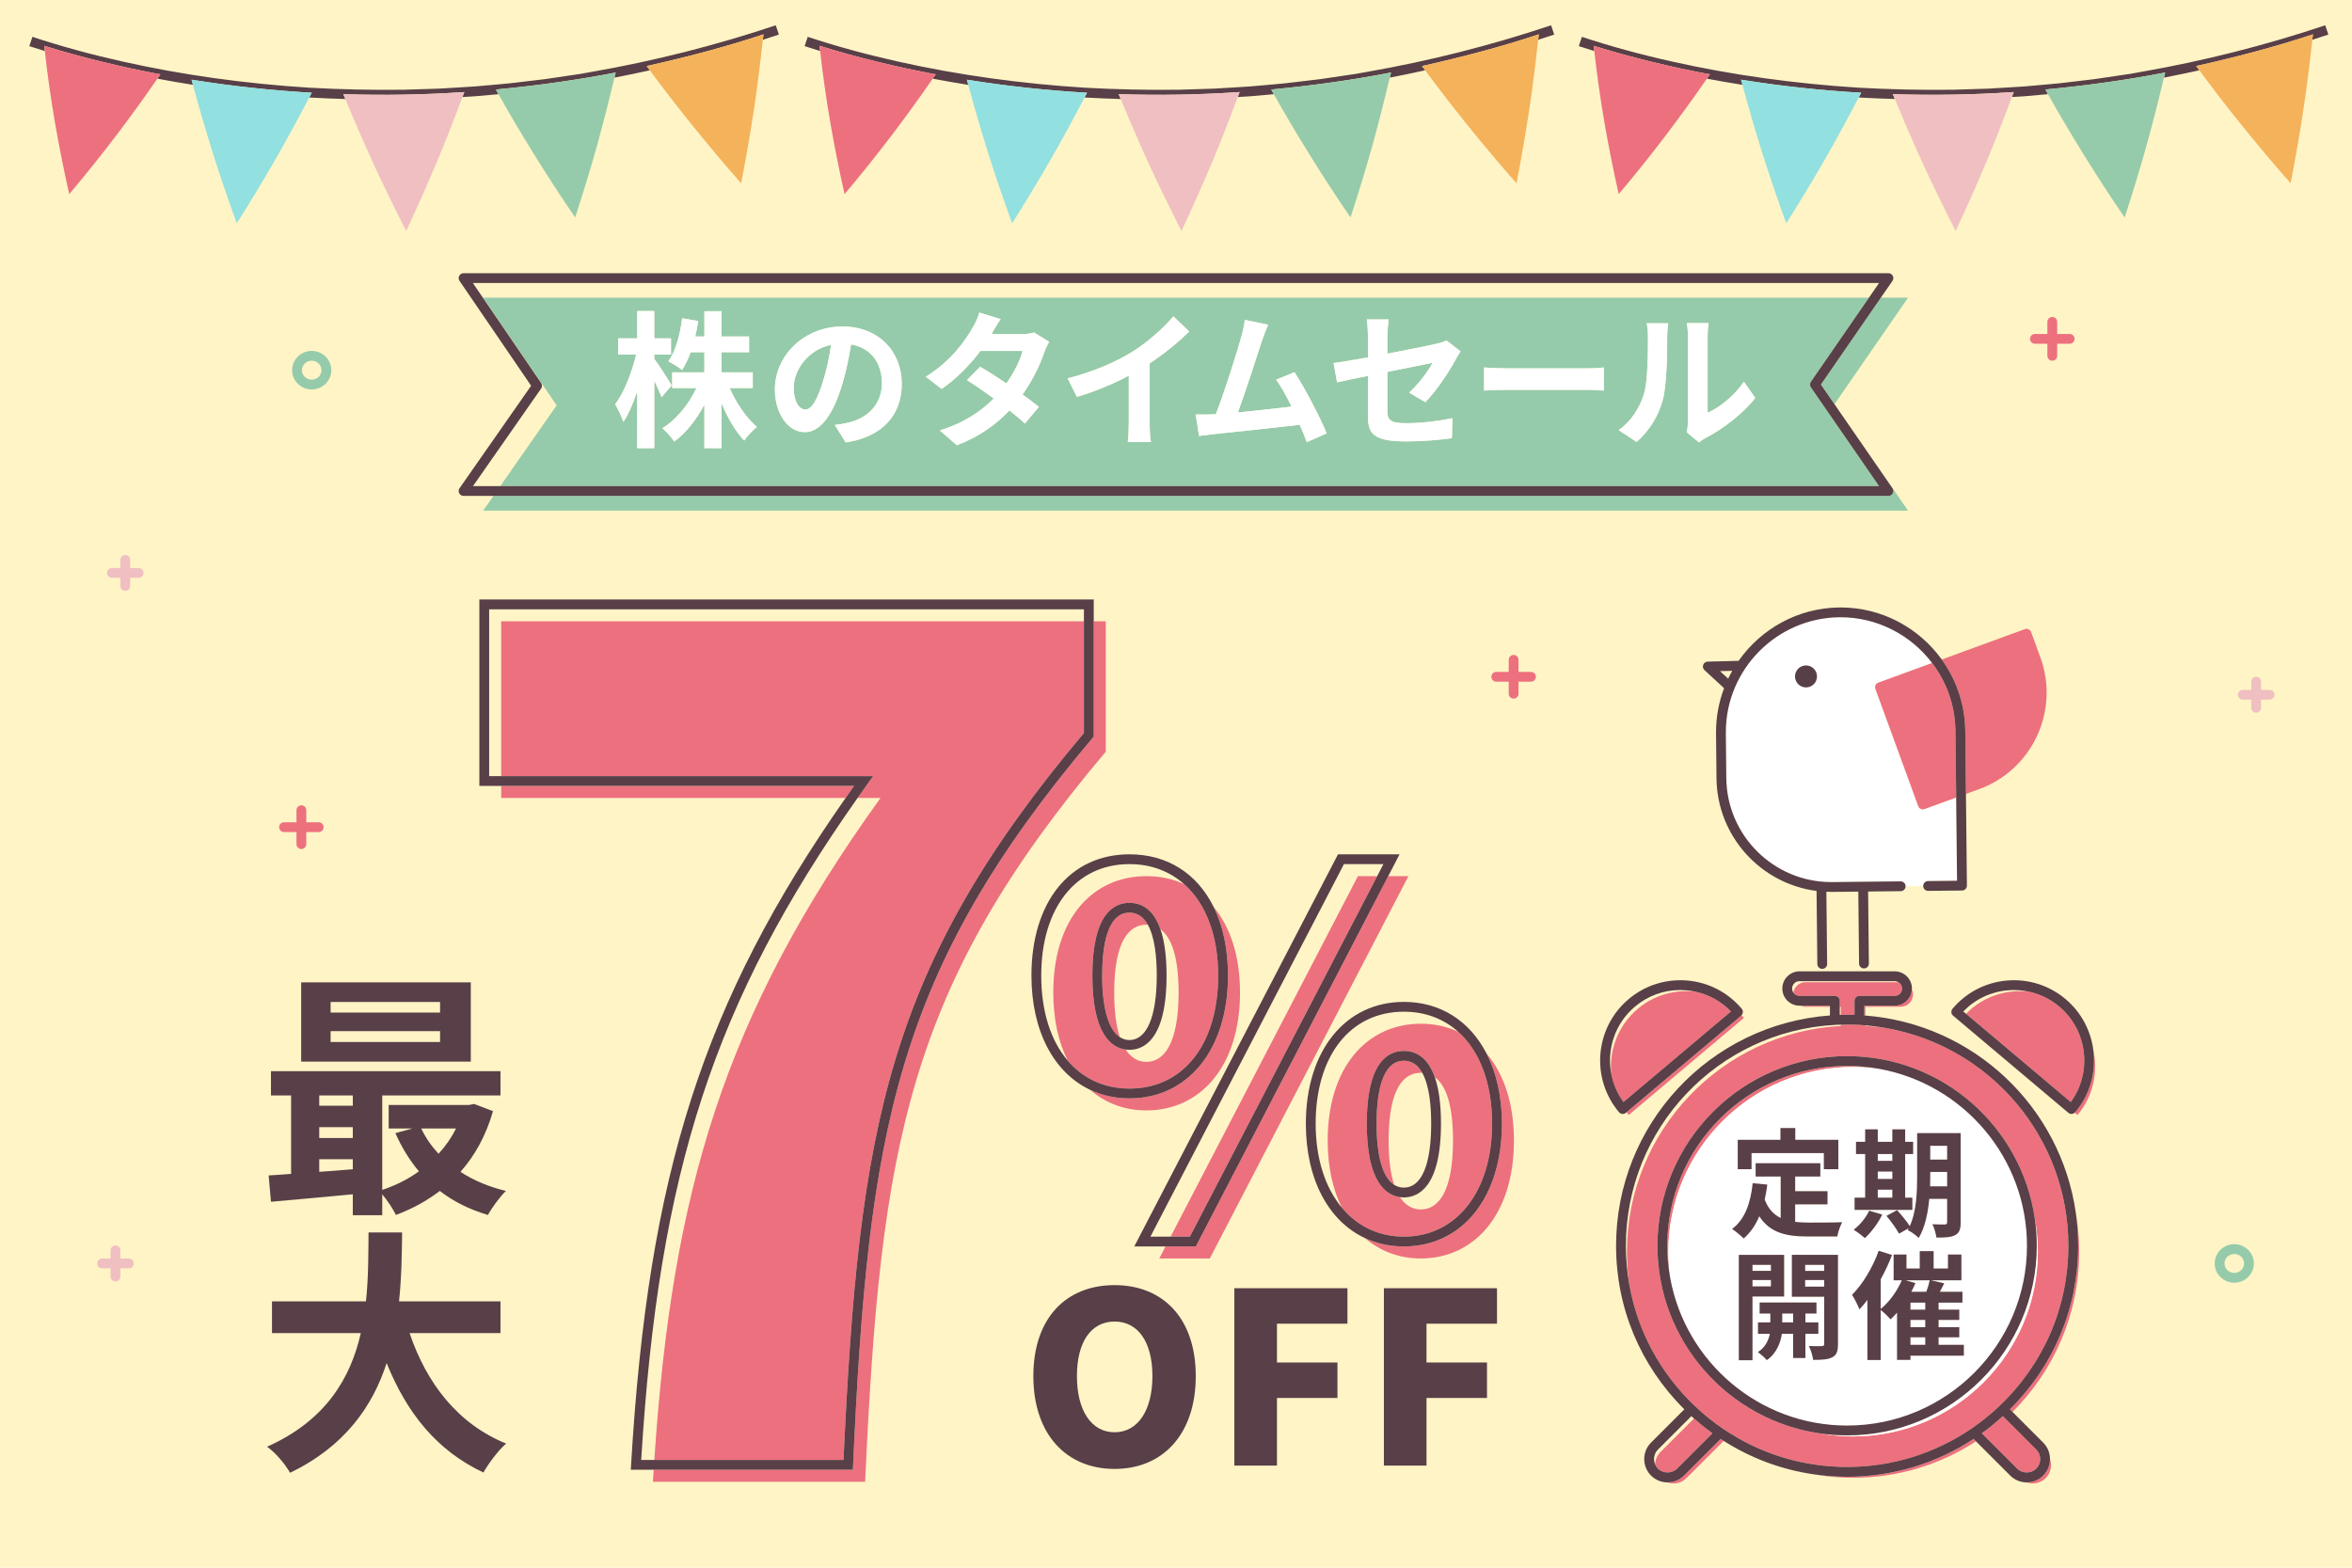 <?xml version="1.0" encoding="UTF-8"?><svg id="_レイヤー_1" xmlns="http://www.w3.org/2000/svg" viewBox="0 0 480 320"><rect x="0" width="480" height="320" fill="#fff4c5"/><path d="m175.019,162.876c-29.286,41.527-40.574,76.235-44.162,135.137h2.677c3.654-54.793,14.127-90.61,46.167-135.137h-4.683Z" fill="none"/><polygon points="221.211 126.829 221.211 124.373 99.828 124.373 99.828 158.42 102.284 158.42 102.284 126.829 221.211 126.829" fill="none"/><ellipse cx="455.976" cy="257.898" rx="1.999" ry="1.934" fill="none"/><path d="m227.388,202.598c0,3.943.427,6.919,1.146,9.099.592.388,1.247.597,1.968.597,3.541,0,5.571-4.794,5.571-13.153,0-3.686-.384-7.814-1.813-10.373-.101-.006-.2-.018-.302-.018-3.538,0-6.571,3.336-6.571,13.849Z" fill="none"/><path d="m230.502,214.294c-.245,0-.506-.016-.776-.052,1.157,1.764,2.642,2.509,4.232,2.509,3.538,0,6.571-3.64,6.571-14.153,0-7.487-1.542-11.322-3.705-12.916.769,2.213,1.249,5.27,1.249,9.459,0,13.185-4.743,15.153-7.571,15.153Z" fill="none"/><path d="m214.954,202.598c0-15.062,7.986-23.756,19.005-23.756,2.776,0,5.365.555,7.686,1.621-2.953-2.618-6.727-4.078-11.142-4.078-10.938,0-18.005,8.933-18.005,22.756,0,7.37,1.972,13.348,5.419,17.378-1.889-3.74-2.963-8.421-2.963-13.921Z" fill="none"/><path d="m368.461,200.491h18.988c-.225-.134-.484-.216-.765-.216h-19.439c-.83,0-1.505.676-1.505,1.506,0,.309.094.596.254.835.185-1.202,1.214-2.125,2.467-2.125Z" fill="none"/><path d="m345.715,289.546c-.092-.082-.181-.167-.273-.25-.087-.079-.179-.15-.266-.229l-6.814,6.814c-.82.82-1.01,2.03-.58,3.036.032-.918.388-1.827,1.088-2.528l6.844-6.844Z" fill="none"/><path d="m384.862,209.837c-1.371-.242-2.764-.421-4.176-.537v.117c1.41.076,2.802.219,4.176.419Z" fill="none"/><path d="m375.675,209.418v-.265c-.382.012-.769.027-1.162.048-23.945,1.287-42.702,21.09-42.702,45.084,0,2.729.254,5.414.724,8.04-.332-2.228-.508-4.506-.508-6.825,0-24.608,19.36-44.777,43.648-46.083Z" fill="none"/><path d="m414.119,202.43c-1.407-.311-2.868-.416-4.345-.291-3.494.298-6.69,1.821-9.104,4.317l.564.475c3.452-3.531,8.252-5.076,12.886-4.501Z" fill="none"/><path d="m270.957,232.823c0-15.062,8.087-23.856,19.005-23.856,2.745,0,5.31.558,7.614,1.63-2.935-2.624-6.684-4.087-11.07-4.087-10.938,0-18.005,8.972-18.005,22.856,0,7.144,1.954,13.056,5.321,17.113-1.82-3.697-2.865-8.282-2.865-13.656Z" fill="none"/><path d="m286.506,244.418c-.254,0-.524-.017-.804-.055,1.161,1.774,2.657,2.512,4.26,2.512,3.538,0,6.571-3.538,6.571-14.052,0-7.568-1.545-11.372-3.713-12.939.774,2.214,1.257,5.279,1.257,9.482,0,13.097-4.743,15.052-7.571,15.052Z" fill="none"/><path d="m283.391,232.823c0,3.915.422,6.86,1.132,9.018.593.375,1.253.576,1.983.576,3.592,0,5.571-4.635,5.571-13.052,0-3.686-.384-7.815-1.813-10.374-.101-.005-.2-.018-.302-.018-3.538,0-6.571,3.234-6.571,13.849Z" fill="none"/><path d="m375.459,205.502v1.655c.034-.001.065-.001.099-.002.038-.001.079-.004.117-.005v-1.649h-.216Z" fill="none"/><polygon points="281.056 178.842 282.332 176.385 274.275 176.385 234.777 252.426 238.902 252.426 277.124 178.842 281.056 178.842" fill="none"/><path d="m334.236,205.923c3.402-2.867,7.682-3.99,11.775-3.491-.609-.132-1.226-.24-1.857-.293-.416-.035-.833-.054-1.246-.054-3.384,0-6.627,1.181-9.244,3.387-4.15,3.499-5.808,8.86-4.811,13.84-.517-4.904,1.327-9.97,5.382-13.388Z" fill="none"/><path d="m351.02,136.993l1.665,1.537c.261-.545.545-1.077.842-1.6l-2.507.062Z" fill="none"/><path d="m63.614,77.496c1.102,0,1.999-.867,1.999-1.934s-.896-1.934-1.999-1.934-1.999.867-1.999,1.934.897,1.934,1.999,1.934Z" fill="none"/><path d="m65.151,239.196c2.213-.158,4.531-.316,6.85-.527v-2.055h-6.85v2.582Z" fill="none"/><path d="m93.076,230.345h-7.113c.896,1.896,2.108,3.635,3.53,5.163,1.422-1.528,2.634-3.267,3.583-5.163Z" fill="none"/><rect x="65.151" y="223.601" width="6.85" height="2.107" fill="none"/><rect x="65.151" y="230.081" width="6.85" height="2.213" fill="none"/><path d="m96.5,57.766l13.933,20.415c.234.343.231.795-.006,1.136l-13.902,19.91h5.573l11.509-16.482-15-21.979h282.809l2.071-3H96.5Z" fill="none"/><rect x="67.469" y="210.48" width="22.34" height="2.213" fill="none"/><rect x="67.469" y="204.527" width="22.34" height="2.16" fill="none"/><path d="m227.46,269.758c-4.763,0-7.679,4.131-7.679,11.129s2.916,11.47,7.679,11.47,7.727-4.472,7.727-11.47-2.964-11.129-7.727-11.129Z" fill="none"/><path d="m386.215,99.658c.211.307.235.704.062,1.033-.172.329-.514.535-.885.535H100.702l-2.095,3h290.785l-15-21.73,15-21.73h-5.546l-12.239,17.73,14.607,21.162Z" fill="#95cbaa"/><path d="m164.354,83.594c1.26,0,2.43-1.89,3.66-5.94.69-2.22,1.26-4.77,1.59-7.259-4.95,1.02-7.62,5.399-7.62,8.699,0,3.03,1.2,4.5,2.37,4.5Z" fill="#95cbaa"/><path d="m113.607,82.744l-11.509,16.482h281.389l-13.917-20.162c-.236-.342-.236-.795,0-1.137l11.847-17.162H98.607l15,21.979Zm230.629-16.79h4.47c-.03.09-.21,1.26-.21,2.61v15.689c2.43-1.051,5.4-3.42,7.41-6.33l2.31,3.3c-2.49,3.24-6.81,6.479-10.169,8.189-.66.36-1.02.66-1.29.9l-2.52-2.07c.12-.569.24-1.41.24-2.22v-17.489c0-1.35-.21-2.49-.24-2.58Zm-8.79,14.67c.84-2.58.87-8.25.87-11.88,0-1.2-.09-2.01-.27-2.76h4.41c-.03.149-.21,1.47-.21,2.729,0,3.54-.09,9.87-.9,12.899-.9,3.391-2.79,6.33-5.34,8.61l-3.66-2.431c2.64-1.859,4.26-4.619,5.1-7.169Zm-32.583-5.61c1.08.09,3.27.181,4.83.181h16.109c1.41,0,2.729-.12,3.51-.181v4.71c-.72-.03-2.25-.15-3.51-.15h-16.109c-1.71,0-3.72.061-4.83.15v-4.71Zm-23.928-9.81h4.47c-.12.93-.27,2.43-.27,3.45v3.54c4.38-.84,8.58-1.681,9.93-2.01.84-.181,1.56-.391,2.13-.69l2.88,2.22c-.27.42-.72,1.11-.99,1.65-1.32,2.489-4.05,6.6-6.21,8.729l-3.3-1.95c1.98-1.77,3.96-4.5,4.8-6.09-.93.21-4.98.99-9.24,1.86v7.949c0,1.86.54,2.521,3.84,2.521,3.15,0,6.48-.42,9.45-1.021l-.12,4.08c-2.49.36-6.09.66-9.299.66-6.84,0-7.83-1.65-7.83-5.19v-8.189c-2.67.54-5.04,1.021-6.299,1.32l-.72-3.93c1.41-.181,4.05-.63,7.02-1.17v-4.29c0-.99-.09-2.521-.24-3.45Zm-31.617,19.379c.24,0,.54-.029.81-.029,1.74-4.44,4.32-12.66,5.19-15.779.42-1.53.6-2.46.72-3.48l4.77.99c-.39.9-.84,2.01-1.29,3.33-.96,2.939-3.39,10.56-4.89,14.579,3.66-.359,7.919-.84,10.949-1.2-1.05-2.159-2.16-4.17-3.15-5.489l3.75-1.53c2.13,3.24,5.19,9.12,6.57,12.479l-4.05,1.8c-.39-1.02-.87-2.25-1.44-3.539-4.86.569-13.95,1.529-17.729,1.92-.75.09-1.86.239-2.82.359l-.69-4.38c1.02,0,2.31,0,3.3-.03Zm-16.321-12.719c3.09-1.92,6.51-4.92,8.46-7.29l3.24,3.09c-2.28,2.25-5.16,4.59-8.07,6.51v12.119c0,1.32.06,3.181.27,3.931h-4.74c.12-.721.21-2.61.21-3.931v-9.6c-3.09,1.62-6.899,3.24-10.589,4.32l-1.89-3.78c5.37-1.38,9.78-3.329,13.109-5.369Zm-32.514-4.95c.48-.72,1.11-2.1,1.38-3.12l4.35,1.351c-.75,1.05-1.5,2.399-1.86,3.06h6.09c.93,0,1.95-.12,2.61-.33l3.06,1.89c-.33.57-.72,1.38-.99,2.13-.81,2.431-2.31,5.641-4.44,8.64,1.29.931,2.46,1.801,3.33,2.521l-2.85,3.39c-.81-.75-1.92-1.68-3.15-2.67-2.64,2.79-6.06,5.34-10.739,7.109l-3.48-3.029c5.189-1.59,8.52-4.02,11.009-6.51-1.95-1.44-3.93-2.79-5.459-3.75l2.67-2.729c1.59.899,3.479,2.13,5.37,3.39,1.56-2.16,2.85-4.77,3.3-6.63h-8.58c-2.1,2.79-4.89,5.67-7.92,7.77l-3.24-2.49c5.25-3.27,8.04-7.379,9.54-9.989Zm-26.571-.27c7.439,0,12.12,5.159,12.12,11.699,0,6.33-3.87,10.8-11.43,11.97l-2.25-3.57c1.14-.12,1.98-.3,2.79-.479,3.84-.9,6.84-3.66,6.84-8.04,0-4.14-2.25-7.229-6.3-7.92-.42,2.55-.93,5.311-1.8,8.13-1.8,6.06-4.379,9.779-7.649,9.779-3.33,0-6.09-3.659-6.09-8.729,0-6.93,6-12.839,13.77-12.839Zm-29.421-1.11c-.18,1.08-.36,2.13-.6,3.15h1.86v-5.16h3.51v5.16h5.61v3.209h-5.61v4.11h6.36v3.21h-4.71c1.32,3.06,3.42,6.119,5.55,7.92-.81.659-2.01,1.92-2.58,2.789-1.74-1.8-3.36-4.59-4.62-7.589v9.149h-3.51v-8.88c-1.65,3.09-3.75,5.79-6.15,7.529-.54-.81-1.65-2.069-2.4-2.729,2.79-1.71,5.37-4.859,6.93-8.189h-4.95v-3.21h6.57v-4.11h-2.79c-.51,1.381-1.11,2.641-1.77,3.63-.6-.51-2.01-1.38-2.79-1.77,1.5-2.1,2.37-5.43,2.82-8.79l3.27.57Zm-16.349,6.84v-3.3h3.9v-5.58h3.479v5.58h3.42v3.3h-3.42v.87c.87,1.109,3.06,4.56,3.54,5.43l-2.04,2.399c-.33-.84-.9-2.13-1.5-3.39v13.8h-3.479v-11.64c-.81,2.49-1.77,4.71-2.82,6.27-.33-1.02-1.11-2.64-1.68-3.6,1.8-2.31,3.42-6.54,4.29-10.14h-3.69Z" fill="#95cbaa"/><path d="m386.278,56.301c-.172-.329-.514-.535-.885-.535H94.607c-.371,0-.711.205-.884.533-.173.327-.151.725.058,1.03l14.611,21.408-14.604,20.917c-.213.306-.239.704-.067,1.034.172.331.514.538.887.538h290.785c.372,0,.713-.206.885-.535.173-.329.149-.727-.062-1.033l-14.607-21.162,12.239-17.73,2.369-3.432c.211-.307.235-.704.062-1.033Zm-16.708,21.627c-.236.342-.236.795,0,1.137l13.917,20.162H96.525l13.902-19.91c.238-.341.24-.793.006-1.136l-13.933-20.415h286.987l-2.071,3-11.847,17.162Z" fill="#583f48"/><path d="m139.192,75.523c.66-.989,1.26-2.249,1.77-3.63h2.79v4.11h-6.57v3.21h4.95c-1.56,3.33-4.14,6.479-6.93,8.189.75.66,1.86,1.92,2.4,2.729,2.4-1.739,4.5-4.439,6.15-7.529v8.88h3.51v-9.149c1.26,2.999,2.88,5.789,4.62,7.589.57-.869,1.77-2.13,2.58-2.789-2.13-1.801-4.23-4.86-5.55-7.92h4.71v-3.21h-6.36v-4.11h5.61v-3.209h-5.61v-5.16h-3.51v5.16h-1.86c.24-1.021.42-2.07.6-3.15l-3.27-.57c-.45,3.36-1.32,6.69-2.82,8.79.78.39,2.19,1.26,2.79,1.77Z" fill="#fff"/><path d="m127.223,86.113c1.05-1.56,2.01-3.779,2.82-6.27v11.64h3.479v-13.8c.6,1.26,1.17,2.55,1.5,3.39l2.04-2.399c-.48-.87-2.67-4.32-3.54-5.43v-.87h3.42v-3.3h-3.42v-5.58h-3.479v5.58h-3.9v3.3h3.69c-.87,3.6-2.49,7.83-4.29,10.14.57.96,1.35,2.58,1.68,3.6Z" fill="#fff"/><path d="m164.234,88.213c3.27,0,5.85-3.72,7.649-9.779.87-2.819,1.38-5.58,1.8-8.13,4.05.69,6.3,3.78,6.3,7.92,0,4.38-3,7.14-6.84,8.04-.81.18-1.65.359-2.79.479l2.25,3.57c7.56-1.17,11.43-5.64,11.43-11.97,0-6.54-4.68-11.699-12.12-11.699-7.77,0-13.77,5.909-13.77,12.839,0,5.07,2.76,8.729,6.09,8.729Zm5.37-17.818c-.33,2.489-.9,5.039-1.59,7.259-1.23,4.051-2.4,5.94-3.66,5.94-1.17,0-2.37-1.47-2.37-4.5,0-3.3,2.67-7.68,7.62-8.699Z" fill="#fff"/><path d="m200.104,71.624h8.58c-.45,1.86-1.74,4.47-3.3,6.63-1.89-1.26-3.78-2.49-5.37-3.39l-2.67,2.729c1.53.96,3.51,2.31,5.459,3.75-2.49,2.49-5.82,4.92-11.009,6.51l3.48,3.029c4.68-1.77,8.1-4.319,10.739-7.109,1.23.99,2.34,1.92,3.15,2.67l2.85-3.39c-.87-.72-2.04-1.59-3.33-2.521,2.13-2.999,3.63-6.209,4.44-8.64.27-.75.66-1.56.99-2.13l-3.06-1.89c-.66.21-1.68.33-2.61.33h-6.09c.36-.66,1.11-2.01,1.86-3.06l-4.35-1.351c-.27,1.021-.9,2.4-1.38,3.12-1.5,2.61-4.29,6.72-9.54,9.989l3.24,2.49c3.03-2.1,5.82-4.979,7.92-7.77Z" fill="#fff"/><path d="m230.368,76.693v9.6c0,1.32-.09,3.21-.21,3.931h4.74c-.21-.75-.27-2.61-.27-3.931v-12.119c2.91-1.92,5.79-4.26,8.07-6.51l-3.24-3.09c-1.95,2.37-5.37,5.37-8.46,7.29-3.33,2.04-7.74,3.989-13.109,5.369l1.89,3.78c3.69-1.08,7.5-2.7,10.589-4.32Z" fill="#fff"/><path d="m247.529,88.634c3.78-.391,12.87-1.351,17.729-1.92.57,1.289,1.05,2.52,1.44,3.539l4.05-1.8c-1.38-3.359-4.44-9.239-6.57-12.479l-3.75,1.53c.99,1.319,2.1,3.33,3.15,5.489-3.03.36-7.29.841-10.949,1.2,1.5-4.02,3.93-11.64,4.89-14.579.45-1.32.9-2.43,1.29-3.33l-4.77-.99c-.12,1.021-.3,1.95-.72,3.48-.87,3.119-3.45,11.339-5.19,15.779-.27,0-.57.029-.81.029-.99.03-2.28.03-3.3.03l.69,4.38c.96-.12,2.07-.27,2.82-.359Z" fill="#fff"/><path d="m272.156,74.114l.72,3.93c1.26-.3,3.629-.78,6.299-1.32v8.189c0,3.54.99,5.19,7.83,5.19,3.209,0,6.81-.3,9.299-.66l.12-4.08c-2.97.601-6.3,1.021-9.45,1.021-3.3,0-3.84-.66-3.84-2.521v-7.949c4.26-.87,8.31-1.65,9.24-1.86-.84,1.59-2.82,4.32-4.8,6.09l3.3,1.95c2.16-2.13,4.89-6.24,6.21-8.729.27-.54.72-1.23.99-1.65l-2.88-2.22c-.57.3-1.29.51-2.13.69-1.35.329-5.55,1.17-9.93,2.01v-3.54c0-1.021.15-2.521.27-3.45h-4.47c.15.93.24,2.46.24,3.45v4.29c-2.97.54-5.609.989-7.02,1.17Z" fill="#fff"/><path d="m323.803,79.573c1.26,0,2.79.12,3.51.15v-4.71c-.78.061-2.1.181-3.51.181h-16.109c-1.56,0-3.75-.091-4.83-.181v4.71c1.11-.09,3.12-.15,4.83-.15h16.109Z" fill="#fff"/><path d="m339.347,81.613c.81-3.029.9-9.359.9-12.899,0-1.26.18-2.58.21-2.729h-4.41c.18.75.27,1.56.27,2.76,0,3.63-.03,9.3-.87,11.88-.84,2.55-2.46,5.31-5.1,7.169l3.66,2.431c2.55-2.28,4.44-5.22,5.34-8.61Z" fill="#fff"/><path d="m344.236,88.243l2.52,2.07c.27-.24.63-.54,1.29-.9,3.36-1.71,7.68-4.949,10.169-8.189l-2.31-3.3c-2.01,2.91-4.979,5.279-7.41,6.33v-15.689c0-1.351.18-2.521.21-2.61h-4.47c.03.09.24,1.23.24,2.58v17.489c0,.81-.12,1.65-.24,2.22Z" fill="#fff"/><path d="m393.484,179.853l5.916-.062-.18-16.998-6.46,2.36c-.111.04-.228.061-.343.061-.144,0-.288-.031-.421-.093-.241-.112-.427-.315-.518-.564l-8.741-23.932c-.091-.249-.079-.523.033-.765.112-.24.314-.427.563-.518l10.976-4.009c-4.346-5.719-11.244-9.4-18.913-9.333-12.803.136-23.202,10.663-23.182,23.466,0,.032-.001.063-.004.095l.099,9.309c.125,11.732,9.71,21.192,21.416,21.192.077,0,.152,0,.229-.001l13.928-.148h.011c.547,0,.994.44,1,.989,0,0-0.0 0-0.0.001l3.604-.038c-.006-.552.437-1.004.989-1.01Zm-24.888-39.537c-1.238.013-2.252-.98-2.265-2.218s.98-2.252,2.218-2.265c1.238-.013,2.252.98,2.265,2.218s-.98,2.252-2.218,2.265Z" fill="#fff"/><path d="m413.231,128.421l-16.959,6.194c2.902,4.021,4.667,8.915,4.793,14.21.005.037.007.075.008.114l.139,13.125,2.707-.989c10.851-3.964,16.455-16.016,12.491-26.866l-1.896-5.191c-.19-.52-.764-.784-1.283-.597Z" fill="#ed707f"/><path d="m382.768,139.858c-.112.241-.124.516-.033.765l8.741,23.932c.091.249.277.452.518.564.133.062.277.093.421.093.116,0,.232-.021.343-.061l6.46-2.36-.146-13.728c-.003-.031-.005-.062-.006-.095-.1-5.117-1.865-9.828-4.76-13.637l-10.976,4.009c-.249.091-.452.277-.563.518Z" fill="#ed707f"/><path d="m401.073,148.938c-0-.039-.003-.077-.008-.114-.126-5.295-1.891-10.188-4.793-14.21-4.636-6.424-12.179-10.617-20.629-10.617-.089,0-.18,0-.27.001-8.49.09-16.001,4.396-20.559,10.898l-6.308.157c-.407.011-.767.267-.911.647s-.042.811.257,1.087l4.001,3.695c-1.049,2.768-1.631,5.759-1.639,8.878-.004.038-.006.076-.005.115l.1,9.412c.125,11.812,9.02,21.508,20.419,22.973l.158,14.922c.006.549.453.989,1,.989h.011c.552-.006.995-.458.989-1.011l-.156-14.727c.33.014.661.025.994.025.084,0,.168,0,.251-.001l5.273-.056.155,14.691c.006.549.453.989,1,.989h.011c.552-.006.995-.458.989-1.011l-.155-14.691,6.654-.071c.552-.006.995-.458.989-1.01,0-0.0 0-0.0 0-.001-.006-.549-.453-.989-1-.989h-.011l-13.928.148c-.077.001-.153.001-.229.001-11.706,0-21.291-9.46-21.416-21.192l-.099-9.309c.003-.031.004-.062.004-.095-.02-12.803,10.379-23.33,23.182-23.466,7.669-.067,14.567,3.614,18.913,9.333,2.894,3.809,4.659,8.52,4.76,13.637.001.032.003.063.006.095l.146,13.728.18,16.998-5.916.062c-.552.006-.995.458-.989,1.01,0,0-0.0 0-0.0 0.0.006.549.453.989,1,.989h.011l6.916-.073c.265-.003.518-.111.704-.301s.289-.444.286-.71l-.198-18.705-.139-13.125Zm-50.053-11.945l2.507-.062c-.298.523-.582,1.055-.842,1.6l-1.665-1.537Z" fill="#583f48"/><path d="m368.549,135.832c-1.238.013-2.231,1.027-2.218,2.265s1.027,2.231,2.265,2.218,2.231-1.027,2.218-2.265-1.027-2.231-2.265-2.218Z" fill="#573f47"/><path d="m375.675,205.502v1.649c.907-.026,1.788-.024,2.698.005.033.001.064 0.0.097.002v-2.871c0-.553.448-1,1-1h7.214c.83,0,1.505-.675,1.505-1.505,0-.55-.299-1.027-.741-1.29h-18.988c-1.253,0-2.283.923-2.467,2.125.27.403.73.67,1.251.67h7.214c.552,0,1,.447,1,1v1.216h.216Z" fill="#ed707f"/><path d="m367.45,205.286c.31.137.65.216,1.01.216h4.998v-.216h-6.009Z" fill="#ed707f"/><path d="m386.684,205.286h-6.214v1.992c.072.005.144.011.216.017v-1.793h7.214c1.384,0,2.505-1.122,2.505-2.505,0-.373-.087-.724-.233-1.043-.092,1.851-1.614,3.332-3.488,3.332Z" fill="#ed707f"/><path d="m347.329,290.922c-.071-.058-.14-.12-.211-.178-.474-.39-.942-.788-1.403-1.198l-6.844,6.844c-.701.701-1.057,1.61-1.088,2.528.134.314.325.609.58.865,1.04,1.04,2.857,1.041,3.9,0l7.212-7.213c-.071-.051-.139-.11-.21-.162-.654-.477-1.301-.97-1.936-1.486Z" fill="#ed707f"/><path d="m343.677,301.196c-.899.898-2.092,1.393-3.362,1.393.394.134.802.216,1.213.216.962,0,1.924-.367,2.657-1.1l7.585-7.585c-.207-.131-.41-.268-.615-.403l-7.479,7.48Z" fill="#ed707f"/><path d="m416.981,301.196c-.899.898-2.093,1.393-3.362,1.393.394.134.802.216,1.213.216.962,0,1.924-.367,2.657-1.1,1.051-1.052,1.336-2.567.881-3.884.003,1.222-.46,2.445-1.389,3.375Z" fill="#ed707f"/><path d="m408.752,289.066c-.086.079-.178.15-.265.229-.551.497-1.109.982-1.678,1.451-.07.058-.138.119-.208.176-.636.517-1.283,1.009-1.938,1.487-.07.051-.138.109-.209.16l7.212,7.213c1.043,1.042,2.86,1.041,3.901,0,1.075-1.076,1.075-2.826,0-3.901l-6.815-6.814Z" fill="#ed707f"/><path d="m424.333,255.501c0-2.704-.247-5.35-.695-7.928.313,2.194.479,4.434.479,6.712,0,12.653-4.946,24.464-13.929,33.39l.527.526c8.406-8.364,13.618-19.934,13.618-32.701Z" fill="#ed707f"/><path d="m376.965,301.438c-2.274,0-4.528-.167-6.75-.487,2.59.453,5.249.702,7.966.702,9.246,0,17.858-2.743,25.086-7.443l-.493-.493c-7.686,5.05-16.589,7.721-25.808,7.721Z" fill="#ed707f"/><path d="m340.473,255.501c0-20.792,16.916-37.707,37.707-37.707,1.835,0,3.637.138,5.402.393-2.148-.393-4.358-.609-6.618-.609-20.241,0-36.708,16.467-36.708,36.708,0,2.259.216,4.468.609,6.615-.254-1.765-.393-3.566-.393-5.4Z" fill="#ed707f"/><path d="m402.342,291.608c2.001-1.365,3.934-2.932,5.744-4.656,9.048-8.624,14.032-20.226,14.032-32.667,0-22.14-15.975-40.699-37.255-44.448-1.374-.2-2.766-.344-4.176-.419v-.117c-.423-.035-.843-.076-1.27-.099-.856-.047-1.658-.069-2.451-.069-.419,0-.851.008-1.29.021v.265c-24.288,1.306-43.648,21.475-43.648,46.083,0,2.319.176,4.597.508,6.825,1.672,9.344,6.245,17.894,13.308,24.627,1.809,1.724,3.742,3.291,5.744,4.656,7.509,5.122,16.285,7.829,25.377,7.829,9.094,0,17.869-2.707,25.377-7.829Zm-30.927.979c-18.723-2.701-33.158-18.844-33.158-38.302,0-21.344,17.364-38.708,38.708-38.708,19.459,0,35.604,14.436,38.303,33.161.399,2.196.619,4.453.619,6.763,0,20.792-16.915,37.707-37.707,37.707-2.31,0-4.569-.22-6.766-.62Z" fill="#ed707f"/><path d="m390.897,261.908c-.24.601-.528,1.2-.84,1.776h3.072c.288-.792.552-1.656.696-2.353h-4.944l2.016.576Z" fill="#fff"/><path d="m340.473,255.501c0,1.834.138,3.635.393,5.4,3.125,17.092,18.117,30.091,36.099,30.091,20.24,0,36.707-16.466,36.707-36.706,0-17.981-12.998-32.973-30.088-36.099-1.765-.254-3.568-.393-5.402-.393-20.792,0-37.707,16.916-37.707,37.707Zm14.173-22.84h8.713v-2.4h3.024v2.4h8.785v6h-2.952v-3.288h-14.761v3.288h-2.809v-6Zm3,44.993h-2.784v-21.506h9.241v8.497h-6.457v13.009Zm10.801-.456h-2.496v-4.944h-2.304c-.24,1.656-1.032,3.984-3.072,5.377-.408-.504-1.272-1.248-1.824-1.633,1.536-.96,2.208-2.52,2.448-3.744h-2.424v-2.328h2.521v-1.8h-2.185v-2.257h11.593v2.257h-2.256v1.8h2.64v2.328h-2.64v4.944Zm6.648-2.88c0,1.464-.264,2.256-1.128,2.712-.864.48-2.112.553-3.937.553-.096-.793-.48-2.089-.864-2.833,1.08.049,2.256.049,2.616.024.384,0,.504-.145.504-.48v-9.601h-6.601v-8.545h9.409v18.17Zm-.144-21.928h-6c-4.417,0-7.705-.72-9.913-4.129-.768,1.824-1.824,3.36-3.192,4.537-.48-.504-1.68-1.513-2.352-1.944,2.592-1.92,3.768-5.232,4.2-9.337l2.977.288c-.144,1.08-.312,2.088-.528,3.048.72,1.921,1.848,3.072,3.264,3.769v-8.473h-5.112v-2.712h13.201v2.712h-5.136v3h6.601v2.688h-6.601v3.576c.864.097,1.776.145,2.736.145,1.296,0,5.257,0,6.865-.072-.408.696-.864,2.064-1.008,2.904Zm21.825,9.566l-.888,1.729h4.608v2.208h-4.873v1.44h4.224v2.088h-4.224v1.488h4.224v2.064h-4.224v1.536h5.16v2.208h-10.896v.864h-2.736v-9.649c-.432.504-.888.96-1.32,1.368-.456-.504-1.392-1.44-2.016-1.92v10.225h-2.712v-12.265c-.528.695-1.08,1.344-1.632,1.92-.264-.696-1.032-2.28-1.512-2.952,2.16-2.16,4.224-5.568,5.448-9.001l2.712.864c-.624,1.656-1.416,3.336-2.304,4.944v6.072c1.752-1.416,3.336-3.624,4.32-5.856h-1.68v-5.256h2.616v2.855h2.712v-3.552h2.832v3.552h2.928v-2.855h2.736v5.256h-6.24l2.736.624Zm-5.52-30.664h8.881v18.193c0,1.416-.264,2.16-1.104,2.616-.84.456-2.064.528-3.84.504-.096-.744-.456-1.992-.816-2.712,1.032.072,2.184.048,2.52.048.36,0,.48-.12.48-.504v-4.729h-3.648c-.264,2.832-.864,5.832-2.16,7.992-.456-.504-1.632-1.368-2.256-1.607.072-.145.168-.265.24-.408l-1.992,1.128c-.48-.936-1.632-2.521-2.568-3.624l2.161-1.177c.864.961,1.992,2.28,2.592,3.265,1.392-3,1.512-7.057,1.512-10.177v-8.809Zm-12.769,13.177h2.16v-8.904h-1.872v-2.496h1.872v-2.545h2.568v2.545h2.976v-2.545h2.616v2.545h1.632v2.496h-1.632v8.904h1.464v2.496h-11.785v-2.496Zm2.977,2.664l2.664.792c-.84,1.753-2.256,3.625-3.552,4.801-.528-.504-1.632-1.32-2.28-1.704,1.248-.937,2.496-2.448,3.168-3.889Z" fill="#fff"/><rect x="383.217" y="242.837" width="2.976" height="1.632" fill="#fff"/><rect x="368.4" y="258.188" width="3.888" height="1.225" fill="#fff"/><rect x="383.217" y="239.141" width="2.976" height="1.512" fill="#fff"/><rect x="389.889" y="269.421" width="3.024" height="1.488" fill="#fff"/><rect x="389.889" y="272.974" width="3.024" height="1.536" fill="#fff"/><rect x="389.889" y="265.893" width="3.024" height="1.44" fill="#fff"/><rect x="368.4" y="261.284" width="3.888" height="1.344" fill="#fff"/><rect x="393.922" y="233.884" width="3.456" height="2.809" fill="#fff"/><rect x="357.647" y="261.284" width="3.768" height="1.296" fill="#fff"/><rect x="357.647" y="258.188" width="3.768" height="1.225" fill="#fff"/><rect x="383.217" y="235.564" width="2.976" height="1.392" fill="#fff"/><rect x="363.719" y="268.125" width="2.232" height="1.8" fill="#fff"/><path d="m397.378,239.213h-3.456v.888c0,.624,0,1.32-.024,2.064h3.48v-2.952Z" fill="#fff"/><path d="m415.887,255.501c0-2.309-.22-4.567-.619-6.763.261,1.813.404,3.663.404,5.547,0,21.343-17.364,38.706-38.707,38.706-1.885,0-3.736-.142-5.55-.404,2.197.4,4.455.62,6.766.62,20.792,0,37.707-16.915,37.707-37.707Z" fill="#fff"/><path d="m401.234,206.931l21.375,18.018c4.417-6.039,3.46-14.583-2.345-19.478-1.804-1.52-3.905-2.546-6.144-3.042-4.634-.575-9.433.97-12.886,4.501Z" fill="#ed707f"/><path d="m423.52,227.025c-.033.039-.079.06-.116.093.19.16.392.33.568.478,3.209-3.806,4.236-8.712,3.244-13.225.566,4.397-.62,9.005-3.695,12.654Z" fill="#ed707f"/><path d="m331.957,227.028c.145.189.277.384.432.569,5.39-4.544,17.64-14.87,23.521-19.826-.16-.19-.335-.358-.502-.538-.026.028-.04.062-.069.087l-23.381,19.709Z" fill="#ed707f"/><path d="m334.236,205.923c-4.055,3.418-5.9,8.484-5.382,13.388.398,1.987,1.206,3.915,2.466,5.638l21.939-18.493c-1.978-2.045-4.486-3.424-7.247-4.024-4.094-.499-8.373.624-11.775,3.491Z" fill="#ed707f"/><path d="m424.117,254.285c0-2.278-.166-4.518-.479-6.712-3.077-21.567-20.764-38.542-42.952-40.278-.072-.006-.144-.012-.216-.017v-1.992h6.214c1.874,0,3.396-1.481,3.488-3.332.003-.058.017-.114.017-.173,0-1.934-1.572-3.506-3.505-3.506h-19.439c-1.933,0-3.505,1.572-3.505,3.506,0,1.933,1.572,3.505,3.505,3.505h6.214v1.991c-24.55,1.81-43.647,22.27-43.647,47.008,0,12.652,4.946,24.463,13.929,33.39l-6.792,6.792c-1.855,1.854-1.855,4.873,0,6.729.898.898,2.093,1.394,3.364,1.394.001,0,.002-0.0.003-0,1.27-.001,2.463-.495,3.362-1.393l7.479-7.48c.205.135.408.272.615.403,5.633,3.577,11.896,5.889,18.443,6.831,2.222.32,4.476.487,6.75.487,9.22,0,18.122-2.671,25.808-7.721l.493.493,6.985,6.986c.899.898,2.094,1.394,3.364,1.394.001,0,.002-0.0.003-0,1.269-.001,2.463-.495,3.362-1.393.929-.931,1.392-2.154,1.389-3.375-.003-1.215-.465-2.429-1.39-3.354l-6.266-6.265-.527-.526c8.982-8.926,13.929-20.737,13.929-33.39Zm-49.658-50.999h-7.214c-.521,0-.981-.266-1.251-.67-.16-.239-.254-.526-.254-.835,0-.83.675-1.506,1.505-1.506h19.439c.28,0,.54.082.765.216.441.263.741.74.741,1.29,0,.83-.675,1.505-1.505,1.505h-7.214c-.552,0-1,.447-1,1v2.871c-.033-.001-.064-.001-.097-.002-.91-.029-1.791-.031-2.698-.005-.038.001-.079.004-.117.005-.034.001-.065.001-.099.002v-2.871c0-.553-.448-1-1-1Zm-32.196,96.496c-1.043,1.041-2.86,1.04-3.9,0-.256-.256-.446-.551-.58-.865-.43-1.007-.24-2.217.58-3.036l6.814-6.814c.087.079.178.151.266.229.091.083.181.168.273.25.461.41.929.808,1.403,1.198.071.058.14.12.211.178.635.516,1.282,1.008,1.936,1.486.071.052.139.11.21.162l-7.212,7.213Zm9.325-8.174c-2.002-1.365-3.935-2.933-5.744-4.656-7.063-6.733-11.636-15.283-13.308-24.627-.47-2.626-.724-5.311-.724-8.04,0-23.994,18.756-43.797,42.702-45.084.393-.021.78-.037,1.162-.048.439-.013.871-.021,1.29-.021.793,0,1.595.022,2.451.069.426.023.847.065,1.27.099,1.412.115,2.805.295,4.176.537,21.281,3.749,37.255,22.308,37.255,44.448,0,12.441-4.983,24.043-14.032,32.667-1.81,1.725-3.742,3.291-5.744,4.656-7.508,5.122-16.283,7.829-25.377,7.829-9.093,0-17.868-2.707-25.377-7.829Zm63.979,8.174c-1.041,1.041-2.858,1.042-3.901,0l-7.212-7.213c.071-.051.138-.109.209-.16.654-.478,1.302-.97,1.938-1.487.07-.057.138-.118.208-.176.569-.468,1.128-.953,1.678-1.451.087-.078.178-.15.265-.229l6.815,6.814c1.075,1.075,1.075,2.825,0,3.901Z" fill="#583f48"/><path d="m415.671,254.285c0-1.884-.142-3.735-.404-5.547-2.7-18.724-18.844-33.161-38.303-33.161-21.343,0-38.708,17.364-38.708,38.708,0,19.458,14.435,35.602,33.158,38.302,1.813.262,3.665.404,5.55.404,21.343,0,38.707-17.363,38.707-38.706Zm-38.707-36.708c2.26,0,4.47.216,6.618.609,17.091,3.126,30.088,18.118,30.088,36.099,0,20.24-16.466,36.706-36.707,36.706-17.981,0-32.974-12.999-36.099-30.091-.393-2.148-.609-4.356-.609-6.615,0-20.241,16.467-36.708,36.708-36.708Z" fill="#583f48"/><path d="m427.215,214.372c-.506-3.926-2.405-7.683-5.662-10.429-3.345-2.819-7.587-4.162-11.949-3.797-4.36.372-8.314,2.419-11.134,5.765-.356.422-.302,1.053.12,1.409l23.521,19.826c.181.152.41.235.645.235.028,0,.057-.001.085-.004.214-.018.404-.119.563-.259.038-.033.084-.054.116-.093,3.075-3.649,4.261-8.257,3.695-12.654Zm-17.441-12.233c1.478-.124,2.938-.02,4.345.291,2.239.495,4.341,1.521,6.144,3.042,5.805,4.895,6.763,13.438,2.345,19.478l-21.375-18.018-.564-.475c2.414-2.496,5.61-4.02,9.104-4.317Z" fill="#583f48"/><path d="m331.088,227.377c.028.003.057.004.085.004.235,0,.463-.083.645-.235l.139-.117,23.381-19.709c.03-.025.043-.06.069-.087.344-.365.382-.93.051-1.322-2.82-3.346-6.774-5.393-11.134-5.765-4.358-.366-8.604.978-11.949,3.797-6.906,5.822-7.789,16.177-1.967,23.083.171.203.416.329.68.352Zm2.577-21.905c2.617-2.206,5.86-3.387,9.244-3.387.413,0,.829.019,1.246.054.631.054,1.248.161,1.857.293,2.762.6,5.27,1.979,7.247,4.024l-21.939,18.493c-1.26-1.722-2.068-3.651-2.466-5.638-.997-4.98.661-10.341,4.811-13.84Z" fill="#583f48"/><polygon points="357.455 235.372 372.216 235.372 372.216 238.66 375.168 238.66 375.168 232.66 366.384 232.66 366.384 230.26 363.359 230.26 363.359 232.66 354.646 232.66 354.646 238.66 357.455 238.66 357.455 235.372" fill="#583f48"/><path d="m366.36,249.413v-3.576h6.601v-2.688h-6.601v-3h5.136v-2.712h-13.201v2.712h5.112v8.473c-1.416-.696-2.544-1.848-3.264-3.769.216-.96.384-1.968.528-3.048l-2.977-.288c-.432,4.104-1.608,7.417-4.2,9.337.672.432,1.872,1.44,2.352,1.944,1.368-1.177,2.424-2.713,3.192-4.537,2.208,3.409,5.497,4.129,9.913,4.129h6c.144-.84.6-2.208,1.008-2.904-1.608.072-5.568.072-6.865.072-.96,0-1.872-.048-2.736-.145Z" fill="#583f48"/><path d="m390.273,244.469h-1.464v-8.904h1.632v-2.496h-1.632v-2.545h-2.616v2.545h-2.976v-2.545h-2.568v2.545h-1.872v2.496h1.872v8.904h-2.16v2.496h11.785v-2.496Zm-4.081,0h-2.976v-1.632h2.976v1.632Zm0-3.816h-2.976v-1.512h2.976v1.512Zm0-3.696h-2.976v-1.392h2.976v1.392Z" fill="#583f48"/><path d="m384.129,247.925l-2.664-.792c-.672,1.44-1.92,2.952-3.168,3.889.648.384,1.752,1.2,2.28,1.704,1.296-1.176,2.712-3.048,3.552-4.801Z" fill="#583f48"/><path d="m387.153,247.013l-2.161,1.177c.937,1.104,2.088,2.688,2.568,3.624l1.992-1.128c-.072.144-.168.264-.24.408.624.239,1.8,1.104,2.256,1.607,1.296-2.16,1.896-5.16,2.16-7.992h3.648v4.729c0,.384-.12.504-.48.504-.336,0-1.488.024-2.52-.048.36.72.72,1.968.816,2.712,1.776.024,3-.048,3.84-.504.84-.456,1.104-1.2,1.104-2.616v-18.193h-8.881v8.809c0,3.12-.12,7.177-1.512,10.177-.6-.984-1.728-2.304-2.592-3.265Zm6.769-13.129h3.456v2.809h-3.456v-2.809Zm0,6.217v-.888h3.456v2.952h-3.48c.024-.744.024-1.44.024-2.064Z" fill="#583f48"/><path d="m365.687,264.692h6.601v9.601c0,.336-.12.48-.504.48-.36.024-1.536.024-2.616-.024.384.744.768,2.04.864,2.833,1.824,0,3.072-.072,3.937-.553.864-.456,1.128-1.248,1.128-2.712v-18.17h-9.409v8.545Zm2.712-6.505h3.888v1.225h-3.888v-1.225Zm0,3.097h3.888v1.344h-3.888v-1.344Z" fill="#583f48"/><path d="m371.088,269.925h-2.64v-1.8h2.256v-2.257h-11.593v2.257h2.185v1.8h-2.521v2.328h2.424c-.24,1.225-.912,2.784-2.448,3.744.552.385,1.416,1.129,1.824,1.633,2.04-1.393,2.832-3.721,3.072-5.377h2.304v4.944h2.496v-4.944h2.64v-2.328Zm-5.136,0h-2.232v-1.8h2.232v1.8Z" fill="#583f48"/><path d="m364.104,256.147h-9.241v21.506h2.784v-13.009h6.457v-8.497Zm-2.688,6.433h-3.768v-1.296h3.768v1.296Zm0-3.168h-3.768v-1.225h3.768v1.225Z" fill="#583f48"/><path d="m400.282,256.076h-2.736v2.855h-2.928v-3.552h-2.832v3.552h-2.712v-2.855h-2.616v5.256h1.68c-.984,2.232-2.568,4.44-4.32,5.856v-6.072c.888-1.608,1.68-3.288,2.304-4.944l-2.712-.864c-1.224,3.433-3.288,6.841-5.448,9.001.48.672,1.248,2.256,1.512,2.952.552-.576,1.104-1.225,1.632-1.92v12.265h2.712v-10.225c.624.479,1.56,1.416,2.016,1.92.432-.408.888-.864,1.32-1.368v9.649h2.736v-.864h10.896v-2.208h-5.16v-1.536h4.224v-2.064h-4.224v-1.488h4.224v-2.088h-4.224v-1.44h4.873v-2.208h-4.608l.888-1.729-2.736-.624h6.24v-5.256Zm-7.369,18.434h-3.024v-1.536h3.024v1.536Zm0-3.601h-3.024v-1.488h3.024v1.488Zm0-3.576h-3.024v-1.44h3.024v1.44Zm.216-3.648h-3.072c.312-.576.6-1.176.84-1.776l-2.016-.576h4.944c-.144.696-.408,1.561-.696,2.353Z" fill="#583f48"/><path d="m225.667,126.829h-2.456v23.521l-.236.28c-40.456,47.92-45.751,80.394-48.876,148.428l-.044.954h-40.648c-.052.819-.107,1.628-.156,2.456h43.305c3.145-68.466,8.467-100.884,49.111-149.027v-26.612Z" fill="#ed707f"/><path d="m102.284,160.42v2.456h70.292c.572-.818,1.138-1.633,1.724-2.456h-72.016Z" fill="#ed707f"/><path d="m221.211,126.829h-118.927v31.591h75.913l-1.14,1.584c-.693.963-1.365,1.917-2.038,2.872h4.683c-32.04,44.527-42.513,80.344-46.167,135.137h38.611c3.148-67.736,8.619-100.379,49.066-148.393v-22.791Z" fill="#ed707f"/><path d="m270.957,232.823c0,5.374,1.045,9.959,2.865,13.656,3.135,3.776,7.492,5.946,12.684,5.946,10.769,0,18.005-9.267,18.005-23.06,0-8.317-2.55-14.85-6.935-18.769-2.304-1.072-4.869-1.63-7.614-1.63-10.917,0-19.005,8.795-19.005,23.856Zm25.576,0c0,10.514-3.033,14.052-6.571,14.052-1.604,0-3.1-.738-4.26-2.512-2.838-.387-6.766-3.077-6.766-14.997,0-12.272,4.117-14.849,7.571-14.849,2.271,0,4.828,1.115,6.314,5.367,2.168,1.567,3.713,5.371,3.713,12.939Z" fill="#ed707f"/><polygon points="283.31 178.842 244.049 254.426 237.863 254.426 236.587 256.883 246.898 256.883 287.435 178.842 283.31 178.842" fill="#ed707f"/><path d="m306.511,229.366c0,14.989-8.04,25.06-20.005,25.06-2.901,0-5.568-.597-7.948-1.707,3.127,2.698,7.032,4.164,11.404,4.164,10.917,0,19.005-8.997,19.005-24.06,0-7.66-2.099-13.688-5.591-17.774,2.018,3.92,3.135,8.779,3.135,14.317Z" fill="#ed707f"/><path d="m286.506,216.518c-4.604,0-5.571,6.987-5.571,12.849,0,6.707,1.26,11.003,3.588,12.475-.711-2.158-1.132-5.103-1.132-9.018,0-10.614,3.033-13.849,6.571-13.849.102,0,.201.012.302.018-.843-1.51-2.049-2.475-3.758-2.475Z" fill="#ed707f"/><polygon points="277.124 178.842 238.902 252.426 242.834 252.426 281.056 178.842 277.124 178.842" fill="#ed707f"/><path d="m230.502,224.2c-2.936,0-5.634-.61-8.037-1.746,3.129,2.724,7.058,4.203,11.493,4.203,11.019,0,19.106-8.997,19.106-24.06,0-7.517-2.015-13.446-5.403-17.502,1.905,3.844,2.947,8.592,2.947,14.045,0,14.989-8.08,25.06-20.106,25.06Z" fill="#ed707f"/><path d="m230.502,186.292c-4.604,0-5.571,6.987-5.571,12.849,0,6.656,1.291,11.041,3.603,12.556-.72-2.18-1.146-5.156-1.146-9.099,0-10.513,3.033-13.849,6.571-13.849.102,0,.201.013.302.018-.843-1.51-2.049-2.475-3.758-2.475Z" fill="#ed707f"/><path d="m214.954,202.598c0,5.5,1.075,10.181,2.963,13.921,3.105,3.629,7.403,5.682,12.586,5.682,10.999,0,18.106-9.052,18.106-23.06,0-8.274-2.561-14.775-6.964-18.677-2.322-1.067-4.91-1.621-7.686-1.621-11.019,0-19.005,8.694-19.005,23.756Zm25.576,0c0,10.514-3.033,14.153-6.571,14.153-1.59,0-3.075-.745-4.232-2.509-2.84-.376-6.795-3.061-6.795-15.101,0-12.272,4.117-14.849,7.571-14.849,2.275,0,4.837,1.119,6.322,5.39,2.164,1.594,3.705,5.429,3.705,12.916Z" fill="#ed707f"/><path d="m174.099,299.059c3.125-68.034,8.42-100.508,48.876-148.428l.236-.28v-27.978h-125.383v38.047h76.472c-.586.823-1.152,1.638-1.724,2.456-29.101,41.609-40.27,76.655-43.779,136.078l-.063,1.059h45.321l.044-.954Zm-40.565-1.046h-2.677c3.587-58.901,14.876-93.609,44.162-135.137.674-.955,1.345-1.909,2.038-2.872l1.14-1.584h-78.369v-34.047h121.383v25.247c-40.448,48.014-45.918,80.656-49.066,148.393h-38.611Z" fill="#583f48"/><path d="m222.466,222.454c2.403,1.137,5.101,1.746,8.037,1.746,12.026,0,20.106-10.07,20.106-25.06,0-5.453-1.042-10.201-2.947-14.045-3.349-6.758-9.374-10.711-17.159-10.711-12.152,0-20.005,9.717-20.005,24.756,0,11.311,4.58,19.818,11.968,23.313Zm8.037-46.069c4.416,0,8.189,1.461,11.142,4.078,4.403,3.903,6.964,10.404,6.964,18.677,0,14.008-7.107,23.06-18.106,23.06-5.183,0-9.481-2.053-12.586-5.682-3.447-4.03-5.419-10.008-5.419-17.378,0-13.823,7.067-22.756,18.005-22.756Z" fill="#583f48"/><path d="m306.511,229.366c0-5.537-1.117-10.397-3.135-14.317-3.4-6.605-9.361-10.54-16.87-10.54-11.965,0-20.005,9.989-20.005,24.856,0,11.356,4.617,19.883,12.057,23.353,2.381,1.11,5.048,1.707,7.948,1.707,11.965,0,20.005-10.07,20.005-25.06Zm-38.01,0c0-13.885,7.067-22.856,18.005-22.856,4.386,0,8.135,1.464,11.07,4.087,4.384,3.919,6.935,10.452,6.935,18.769,0,13.793-7.236,23.06-18.005,23.06-5.192,0-9.549-2.17-12.684-5.946-3.367-4.057-5.321-9.969-5.321-17.113Z" fill="#583f48"/><path d="m230.502,184.292c-3.454,0-7.571,2.576-7.571,14.849,0,12.04,3.955,14.726,6.795,15.101.27.036.531.052.776.052,2.828,0,7.571-1.969,7.571-15.153,0-4.189-.48-7.246-1.249-9.459-1.484-4.271-4.047-5.39-6.322-5.39Zm5.571,14.849c0,8.359-2.03,13.153-5.571,13.153-.722,0-1.377-.209-1.968-.597-2.312-1.515-3.603-5.9-3.603-12.556,0-5.861.966-12.849,5.571-12.849,1.709,0,2.915.965,3.758,2.475,1.429,2.559,1.813,6.687,1.813,10.373Z" fill="#583f48"/><path d="m286.506,214.518c-3.454,0-7.571,2.576-7.571,14.849,0,11.92,3.929,14.61,6.766,14.997.28.038.55.055.804.055,2.828,0,7.571-1.955,7.571-15.052,0-4.203-.483-7.268-1.257-9.482-1.486-4.252-4.043-5.367-6.314-5.367Zm5.571,14.849c0,8.417-1.979,13.052-5.571,13.052-.73,0-1.389-.201-1.983-.576-2.328-1.472-3.588-5.768-3.588-12.475,0-5.861.966-12.849,5.571-12.849,1.709,0,2.915.965,3.758,2.475,1.429,2.559,1.813,6.688,1.813,10.374Z" fill="#583f48"/><path d="m283.31,178.842l2.315-4.457h-12.565l-41.576,80.041h12.565l39.261-75.584Zm-44.408,73.584h-4.125l39.498-76.041h8.057l-1.276,2.457-38.221,73.584h-3.932Z" fill="#583f48"/><path d="m227.46,262.322c-9.866,0-16.572,6.706-16.572,18.564s6.707,18.954,16.572,18.954,16.572-7.096,16.572-18.954c0-11.81-6.707-18.564-16.572-18.564Zm0,30.034c-4.763,0-7.679-4.472-7.679-11.47s2.916-11.129,7.679-11.129,7.727,4.131,7.727,11.129-2.964,11.47-7.727,11.47Z" fill="#583f48"/><polygon points="251.906 299.16 260.605 299.16 260.605 285.358 272.949 285.358 272.949 278.116 260.605 278.116 260.605 270.195 274.99 270.195 274.99 262.954 251.906 262.954 251.906 299.16" fill="#583f48"/><polygon points="282.426 299.16 291.125 299.16 291.125 285.358 303.469 285.358 303.469 278.116 291.125 278.116 291.125 270.195 305.51 270.195 305.51 262.954 282.426 262.954 282.426 299.16" fill="#583f48"/><path d="m61.463,216.698h34.616v-16.176h-34.616v16.176Zm6.006-12.171h22.34v2.16h-22.34v-2.16Zm0,5.953h22.34v2.213h-22.34v-2.213Z" fill="#583f48"/><path d="m102.139,223.601v-4.953h-46.84v4.953h4.11v16.017c-1.634.158-3.214.211-4.584.316l.474,5.374c4.637-.421,10.643-.948,16.702-1.527v4.268h6.006v-4.268c1.054,1.265,2.213,3.003,2.792,4.215,3.267-1.212,6.27-2.846,8.958-4.9,2.792,2.16,6.059,3.794,9.8,4.9.843-1.476,2.477-3.741,3.688-4.9-3.478-.843-6.639-2.16-9.273-3.898,2.951-3.319,5.216-7.43,6.639-12.382l-3.846-1.476-1.054.211h-16.386v4.795h4.847l-3.477.948c1.264,2.897,2.897,5.532,4.794,7.798-2.213,1.633-4.794,2.897-7.482,3.794v-19.284h24.132Zm-30.138,15.068c-2.318.211-4.637.369-6.85.527v-2.582h6.85v2.055Zm0-6.375h-6.85v-2.213h6.85v2.213Zm0-6.586h-6.85v-2.107h6.85v2.107Zm21.076,4.637c-.949,1.896-2.161,3.635-3.583,5.163-1.422-1.528-2.634-3.267-3.53-5.163h7.113Z" fill="#583f48"/><path d="m83.592,272.12h18.547v-6.48h-20.707c.527-4.9.58-9.747.632-14.067h-6.85c-.052,4.32,0,9.115-.527,14.067h-19.179v6.48h18.125c-2.055,9.062-7.06,17.81-19.126,23.184,1.844,1.317,3.688,3.583,4.689,5.321,11.17-5.374,16.86-13.594,19.706-22.393,4.11,10.169,10.222,17.861,19.758,22.34,1.001-1.791,3.056-4.584,4.636-5.901-9.853-4.004-16.228-12.276-19.706-22.551Z" fill="#583f48"/><path d="m56.965,168.844c0,.553.448,1,1,1h2.54v2.463c0,.553.448,1,1,1s1-.447,1-1v-2.463h2.539c.552,0,1-.447,1-1s-.448-1-1-1h-2.539v-2.462c0-.553-.448-1-1-1s-1,.447-1,1v2.462h-2.54c-.552,0-1,.447-1,1Zm8.079 0h-2.539,2.539Zm-3.539-3.462v6.925-6.925Zm-3.539,3.462h2.54-2.54Z" fill="#ed707f"/><path d="m312.444,137.148h-2.54v-2.462c0-.553-.448-1-1-1s-1,.447-1,1v2.462h-2.54c-.552,0-1,.447-1,1s.448,1,1,1h2.54v2.463c0,.553.448,1,1,1s1-.447,1-1v-2.463h2.54c.552,0,1-.447,1-1s-.448-1-1-1Zm-7.079,1h2.54-2.54Zm3.539,3.462v-6.925,6.925Zm1-3.462h2.539-2.539Z" fill="#ed707f"/><path d="m418.834,64.704c-.552,0-1,.447-1,1v2.463h-2.54c-.552,0-1,.447-1,1s.448,1,1,1h2.54v2.462c0,.553.448,1,1,1s1-.447,1-1v-2.462h2.54c.552,0,1-.447,1-1s-.448-1-1-1h-2.54v-2.463c0-.553-.448-1-1-1Zm-3.539,4.462h2.539-2.539Zm3.539,3.462v-6.925,6.925Zm3.539-3.462h-2.539,2.539Z" fill="#ed707f"/><path d="m463.173,140.815h-1.726v-1.667c0-.553-.448-1-1-1s-1,.447-1,1v1.667h-1.727c-.552,0-1,.447-1,1s.448,1,1,1h1.727v1.667c0,.553.448,1,1,1s1-.447,1-1v-1.667h1.726c.552,0,1-.447,1-1s-.448-1-1-1Zm-5.452,1h1.726-1.726Zm2.726,2.667v-5.334,5.334Zm1-2.667h1.726-1.726Z" fill="#f0bfc2"/><path d="m26.291,256.898h-1.726v-1.667c0-.553-.448-1-1-1s-1,.447-1,1v1.667h-1.726c-.552,0-1,.447-1,1s.448,1,1,1h1.726v1.667c0,.553.448,1,1,1s1-.447,1-1v-1.667h1.726c.552,0,1-.447,1-1s-.448-1-1-1Zm-5.452 1h1.726-1.726Zm2.726,2.667v-5.334,5.334Zm1-2.667h1.726-1.726Z" fill="#f0bfc2"/><path d="m28.291,115.945h-1.726v-1.667c0-.553-.448-1-1-1s-1,.447-1,1v1.667h-1.726c-.552,0-1,.447-1,1s.448,1,1,1h1.726v1.667c0,.553.448,1,1,1s1-.447,1-1v-1.667h1.726c.552,0,1-.447,1-1s-.448-1-1-1Zm-5.452 1h1.726-1.726Zm2.726,2.667v-5.334,5.334Zm1-2.667h1.726-1.726Z" fill="#f0bfc2"/><path d="m63.614,79.496c2.205,0,3.999-1.765,3.999-3.934s-1.794-3.934-3.999-3.934c-2.205,0-3.999,1.765-3.999,3.934s1.794,3.934,3.999,3.934Zm0-5.867c1.102,0,1.999.867,1.999,1.934s-.896,1.934-1.999,1.934-1.999-.867-1.999-1.934.897-1.934,1.999-1.934Z" fill="#95cbaa"/><path d="m455.976,253.965c-2.205,0-3.999,1.765-3.999,3.934s1.794,3.934,3.999,3.934,3.999-1.765,3.999-3.934-1.794-3.934-3.999-3.934Zm0,5.867c-1.102,0-1.999-.867-1.999-1.934s.897-1.934,1.999-1.934,1.999.867,1.999,1.934-.897,1.934-1.999,1.934Z" fill="#95cbaa"/><path d="m63.614,18.93c-.167.324-.346.646-.514.969,2.441.138,4.908.241,7.387.314-.136-.331-.283-.664-.418-.995,8.23.275,16.474.128,24.689-.432-.125.34-.262.682-.388,1.023.889-.051,1.778-.101,2.678-.169l4.691-.413c-.179-.319-.362-.639-.54-.957,8.196-.776,16.361-1.898,24.447-3.462-.081.347-.172.695-.255,1.042,2.416-.464,4.825-.968,7.229-1.5-.214-.29-.436-.571-.648-.863,8.032-1.808,16.018-3.869,23.84-6.479-.039.369-.089.743-.129,1.113,1.092-.35,2.185-.698,3.27-1.062l-.636-1.896c-12.152,4.076-24.757,7.27-37.47,9.493l-2.357.424-7.172,1.062-4.945.59c-1.527.184-3.105.374-4.667.491l-4.82.425c-1.017.075-2.034.134-3.052.191-.593.034-1.187.068-1.776.105l-2.396.144-7.254.229c-6.489.084-12.99-.059-19.326-.419-6.386-.396-12.852-1.045-19.219-1.928-6.418-.894-12.792-2.047-18.945-3.429-6.497-1.453-12.656-3.143-18.306-5.021l-.631,1.898c1.033.343,2.1.673,3.165,1.003-.039-.357-.085-.715-.122-1.072,3.827,1.199,7.755,2.272,11.716,3.239,1.976.501,3.979.926,5.972,1.38,2.01.399,4.006.851,6.029,1.201-.205.299-.419.589-.625.887,2.405.455,4.826.88,7.265,1.263-.094-.352-.199-.699-.292-1.052,8.112,1.299,16.306,2.191,24.526,2.661Z" fill="#583f48"/><path d="m26.711,13.969c-1.993-.454-3.996-.879-5.972-1.38-3.961-.967-7.889-2.04-11.716-3.239.038.357.083.715.122,1.072,1.074,9.702,2.791,19.456,4.982,29.201,3.339-3.94,6.562-7.996,9.658-12.049,2.886-3.817,5.646-7.622,8.331-11.515.206-.298.42-.588.625-.887-2.023-.351-4.019-.802-6.029-1.201Z" fill="#ed707f"/><path d="m63.1,19.899c.169-.324.347-.645.514-.969-8.22-.47-16.413-1.362-24.526-2.661.093.353.198.7.292,1.052,1.218,4.569,2.54,9.077,3.966,13.638,1.539,4.893,3.202,9.733,4.976,14.621,2.775-4.383,5.436-8.793,7.983-13.215,2.367-4.149,4.624-8.296,6.795-12.466Z" fill="#92e0e0"/><path d="m70.069,19.219c.135.331.281.664.418.995,1.789,4.347,3.665,8.707,5.651,13.046,2.137,4.629,4.389,9.258,6.754,13.884,2.207-4.697,4.3-9.412,6.279-14.112,1.837-4.374,3.561-8.817,5.199-13.222.127-.34.263-.683.388-1.023-8.215.559-16.459.707-24.689.432Z" fill="#f0bfc2"/><path d="m101.199,18.271c.178.318.361.638.54.957,1.067,1.9,2.152,3.81,3.259,5.678,1.292,2.183,2.612,4.363,3.961,6.539,2.698,4.354,5.511,8.711,8.423,12.942,1.607-4.939,3.11-9.811,4.484-14.761,1.276-4.61,2.444-9.202,3.526-13.776.082-.347.174-.695.255-1.042-8.085,1.565-16.251,2.687-24.447,3.462Z" fill="#95cbaa"/><path d="m131.971,13.487c.213.292.435.573.648.863,2.814,3.822,5.695,7.544,8.683,11.245,3.211,3.967,6.552,7.984,9.959,11.808.985-5.096,1.86-10.163,2.627-15.198.701-4.699,1.285-9.416,1.793-14.085.04-.37.09-.744.129-1.113-7.822,2.61-15.808,4.671-23.84,6.479Z" fill="#f4b25b"/><path d="m167.254,9.35c3.827,1.199,7.755,2.272,11.716,3.239,1.975.501,3.979.926,5.972,1.38,2.01.399,4.006.851,6.029,1.201-.205.299-.419.589-.625.887,2.405.455,4.826.88,7.265,1.263-.094-.352-.199-.699-.292-1.052,8.112,1.299,16.306,2.191,24.526,2.661-.167.324-.346.646-.514.969,2.442.138,4.908.241,7.387.314-.136-.331-.283-.664-.418-.995,8.23.275,16.474.128,24.689-.432-.125.34-.262.682-.388,1.023.889-.051,1.778-.101,2.678-.169l4.691-.413c-.179-.319-.362-.639-.54-.957,8.196-.776,16.361-1.898,24.447-3.462-.081.347-.172.695-.255,1.042,2.416-.464,4.825-.968,7.229-1.5-.214-.29-.436-.571-.649-.863,8.032-1.808,16.018-3.869,23.84-6.479-.039.369-.089.743-.129,1.113,1.092-.35,2.185-.698,3.271-1.062l-.636-1.896c-12.152,4.076-24.757,7.27-37.47,9.493l-2.357.424-7.172,1.062-4.941.589c-1.528.185-3.108.375-4.671.492l-4.82.425c-1.017.075-2.034.134-3.052.191-.593.034-1.187.068-1.776.105l-2.396.144-7.254.229c-6.491.084-12.991-.059-19.327-.419-6.385-.396-12.852-1.045-19.219-1.928-6.418-.894-12.791-2.047-18.945-3.429-6.498-1.454-12.657-3.143-18.306-5.021l-.631,1.898c1.033.343,2.1.673,3.166,1.003-.04-.357-.085-.715-.123-1.072Z" fill="#583f48"/><path d="m184.943,13.969c-1.993-.454-3.997-.879-5.972-1.38-3.961-.967-7.89-2.04-11.716-3.239.038.357.083.715.123,1.072,1.073,9.702,2.791,19.456,4.982,29.2,3.339-3.94,6.562-7.996,9.658-12.049,2.886-3.817,5.646-7.622,8.331-11.515.206-.298.42-.588.625-.887-2.023-.351-4.019-.802-6.029-1.201Z" fill="#ed707f"/><path d="m197.32,16.269c.093.353.198.7.292,1.052,1.218,4.569,2.54,9.077,3.966,13.638,1.539,4.893,3.202,9.733,4.976,14.621,2.775-4.383,5.436-8.793,7.983-13.215,2.367-4.149,4.624-8.296,6.795-12.466.169-.324.347-.645.514-.969-8.22-.47-16.413-1.362-24.526-2.661Z" fill="#92e0e0"/><path d="m228.301,19.219c.135.331.281.664.418.995,1.789,4.347,3.665,8.707,5.651,13.046,2.137,4.629,4.389,9.258,6.754,13.884,2.207-4.697,4.3-9.412,6.279-14.112,1.837-4.374,3.561-8.817,5.199-13.222.127-.34.263-.683.388-1.023-8.215.559-16.459.707-24.689.432Z" fill="#f0bfc2"/><path d="m259.431,18.271c.178.318.361.638.54.957,1.067,1.9,2.152,3.81,3.259,5.678,1.292,2.183,2.612,4.363,3.961,6.539,2.698,4.354,5.511,8.711,8.423,12.942,1.607-4.939,3.11-9.811,4.484-14.761,1.276-4.61,2.444-9.202,3.526-13.776.082-.347.174-.696.255-1.042-8.085,1.565-16.251,2.687-24.447,3.462Z" fill="#95cbaa"/><path d="m290.203,13.487c.213.292.435.573.649.863,2.814,3.822,5.695,7.544,8.683,11.245,3.211,3.967,6.552,7.984,9.959,11.808.985-5.096,1.86-10.163,2.627-15.198.701-4.699,1.285-9.416,1.793-14.085.04-.37.09-.744.129-1.113-7.822,2.61-15.808,4.671-23.84,6.479Z" fill="#f4b25b"/><path d="m474.538,5.162c-12.152,4.076-24.757,7.27-37.47,9.493l-2.357.424-7.172,1.062-4.945.59c-1.527.184-3.105.374-4.667.491l-4.82.425c-1.016.075-2.034.134-3.051.191-.594.034-1.188.068-1.777.105l-2.396.144-7.254.229c-6.489.084-12.99-.059-19.326-.419-6.385-.396-12.852-1.045-19.219-1.928-6.418-.894-12.791-2.047-18.945-3.429-6.499-1.454-12.658-3.143-18.306-5.021l-.631,1.898c1.033.343,2.1.673,3.165,1.003-.04-.357-.085-.715-.123-1.072,3.827,1.199,7.755,2.272,11.716,3.239,1.975.501,3.979.926,5.972,1.38,2.01.399,4.006.851,6.029,1.201-.205.299-.419.589-.625.887,2.405.455,4.826.88,7.265,1.263-.094-.352-.199-.699-.292-1.052,8.112,1.299,16.306,2.191,24.526,2.661-.167.324-.346.646-.514.969,2.442.138,4.908.241,7.387.314-.136-.331-.283-.664-.418-.995,8.23.275,16.474.128,24.689-.432-.125.34-.262.683-.388,1.023.889-.051,1.778-.101,2.678-.169l4.691-.413c-.179-.319-.362-.639-.54-.957,8.196-.776,16.361-1.898,24.447-3.462-.081.347-.172.695-.255,1.042,2.416-.464,4.825-.968,7.229-1.5-.214-.29-.436-.571-.649-.863,8.032-1.808,16.018-3.869,23.84-6.479-.039.369-.089.743-.129,1.113,1.092-.35,2.185-.698,3.27-1.062l-.636-1.896Z" fill="#583f48"/><path d="m342.932,13.969c-1.993-.454-3.996-.879-5.972-1.38-3.961-.967-7.89-2.04-11.716-3.239.038.357.083.715.123,1.072,1.073,9.702,2.791,19.456,4.982,29.2,3.339-3.94,6.562-7.996,9.658-12.049,2.886-3.817,5.646-7.622,8.331-11.515.206-.298.42-.588.625-.887-2.023-.351-4.019-.802-6.029-1.201Z" fill="#ed707f"/><path d="m355.31,16.269c.093.353.198.7.292,1.052,1.218,4.569,2.54,9.077,3.966,13.638,1.539,4.893,3.202,9.733,4.976,14.621,2.775-4.383,5.436-8.793,7.983-13.215,2.367-4.149,4.624-8.296,6.795-12.466.169-.324.347-.645.514-.969-8.22-.47-16.413-1.362-24.526-2.661Z" fill="#92e0e0"/><path d="m386.29,19.219c.135.331.281.664.418.995,1.789,4.347,3.665,8.707,5.651,13.046,2.137,4.629,4.389,9.258,6.754,13.884,2.207-4.697,4.3-9.412,6.279-14.112,1.837-4.374,3.561-8.817,5.199-13.222.127-.34.263-.683.388-1.023-8.215.559-16.459.707-24.689.432Z" fill="#f0bfc2"/><path d="m417.42,18.271c.178.318.361.638.54.957,1.067,1.9,2.152,3.81,3.259,5.678,1.292,2.183,2.612,4.363,3.961,6.539,2.698,4.354,5.511,8.711,8.423,12.942,1.607-4.939,3.11-9.811,4.484-14.761,1.276-4.61,2.444-9.202,3.526-13.776.082-.347.174-.695.255-1.042-8.085,1.565-16.251,2.687-24.447,3.462Z" fill="#95cbaa"/><path d="m448.192,13.487c.213.292.435.573.649.863,2.814,3.822,5.695,7.544,8.683,11.245,3.211,3.967,6.552,7.984,9.959,11.808.985-5.096,1.86-10.163,2.627-15.198.701-4.699,1.285-9.416,1.793-14.085.04-.37.09-.744.129-1.113-7.822,2.61-15.808,4.671-23.84,6.479Z" fill="#f4b25b"/></svg>